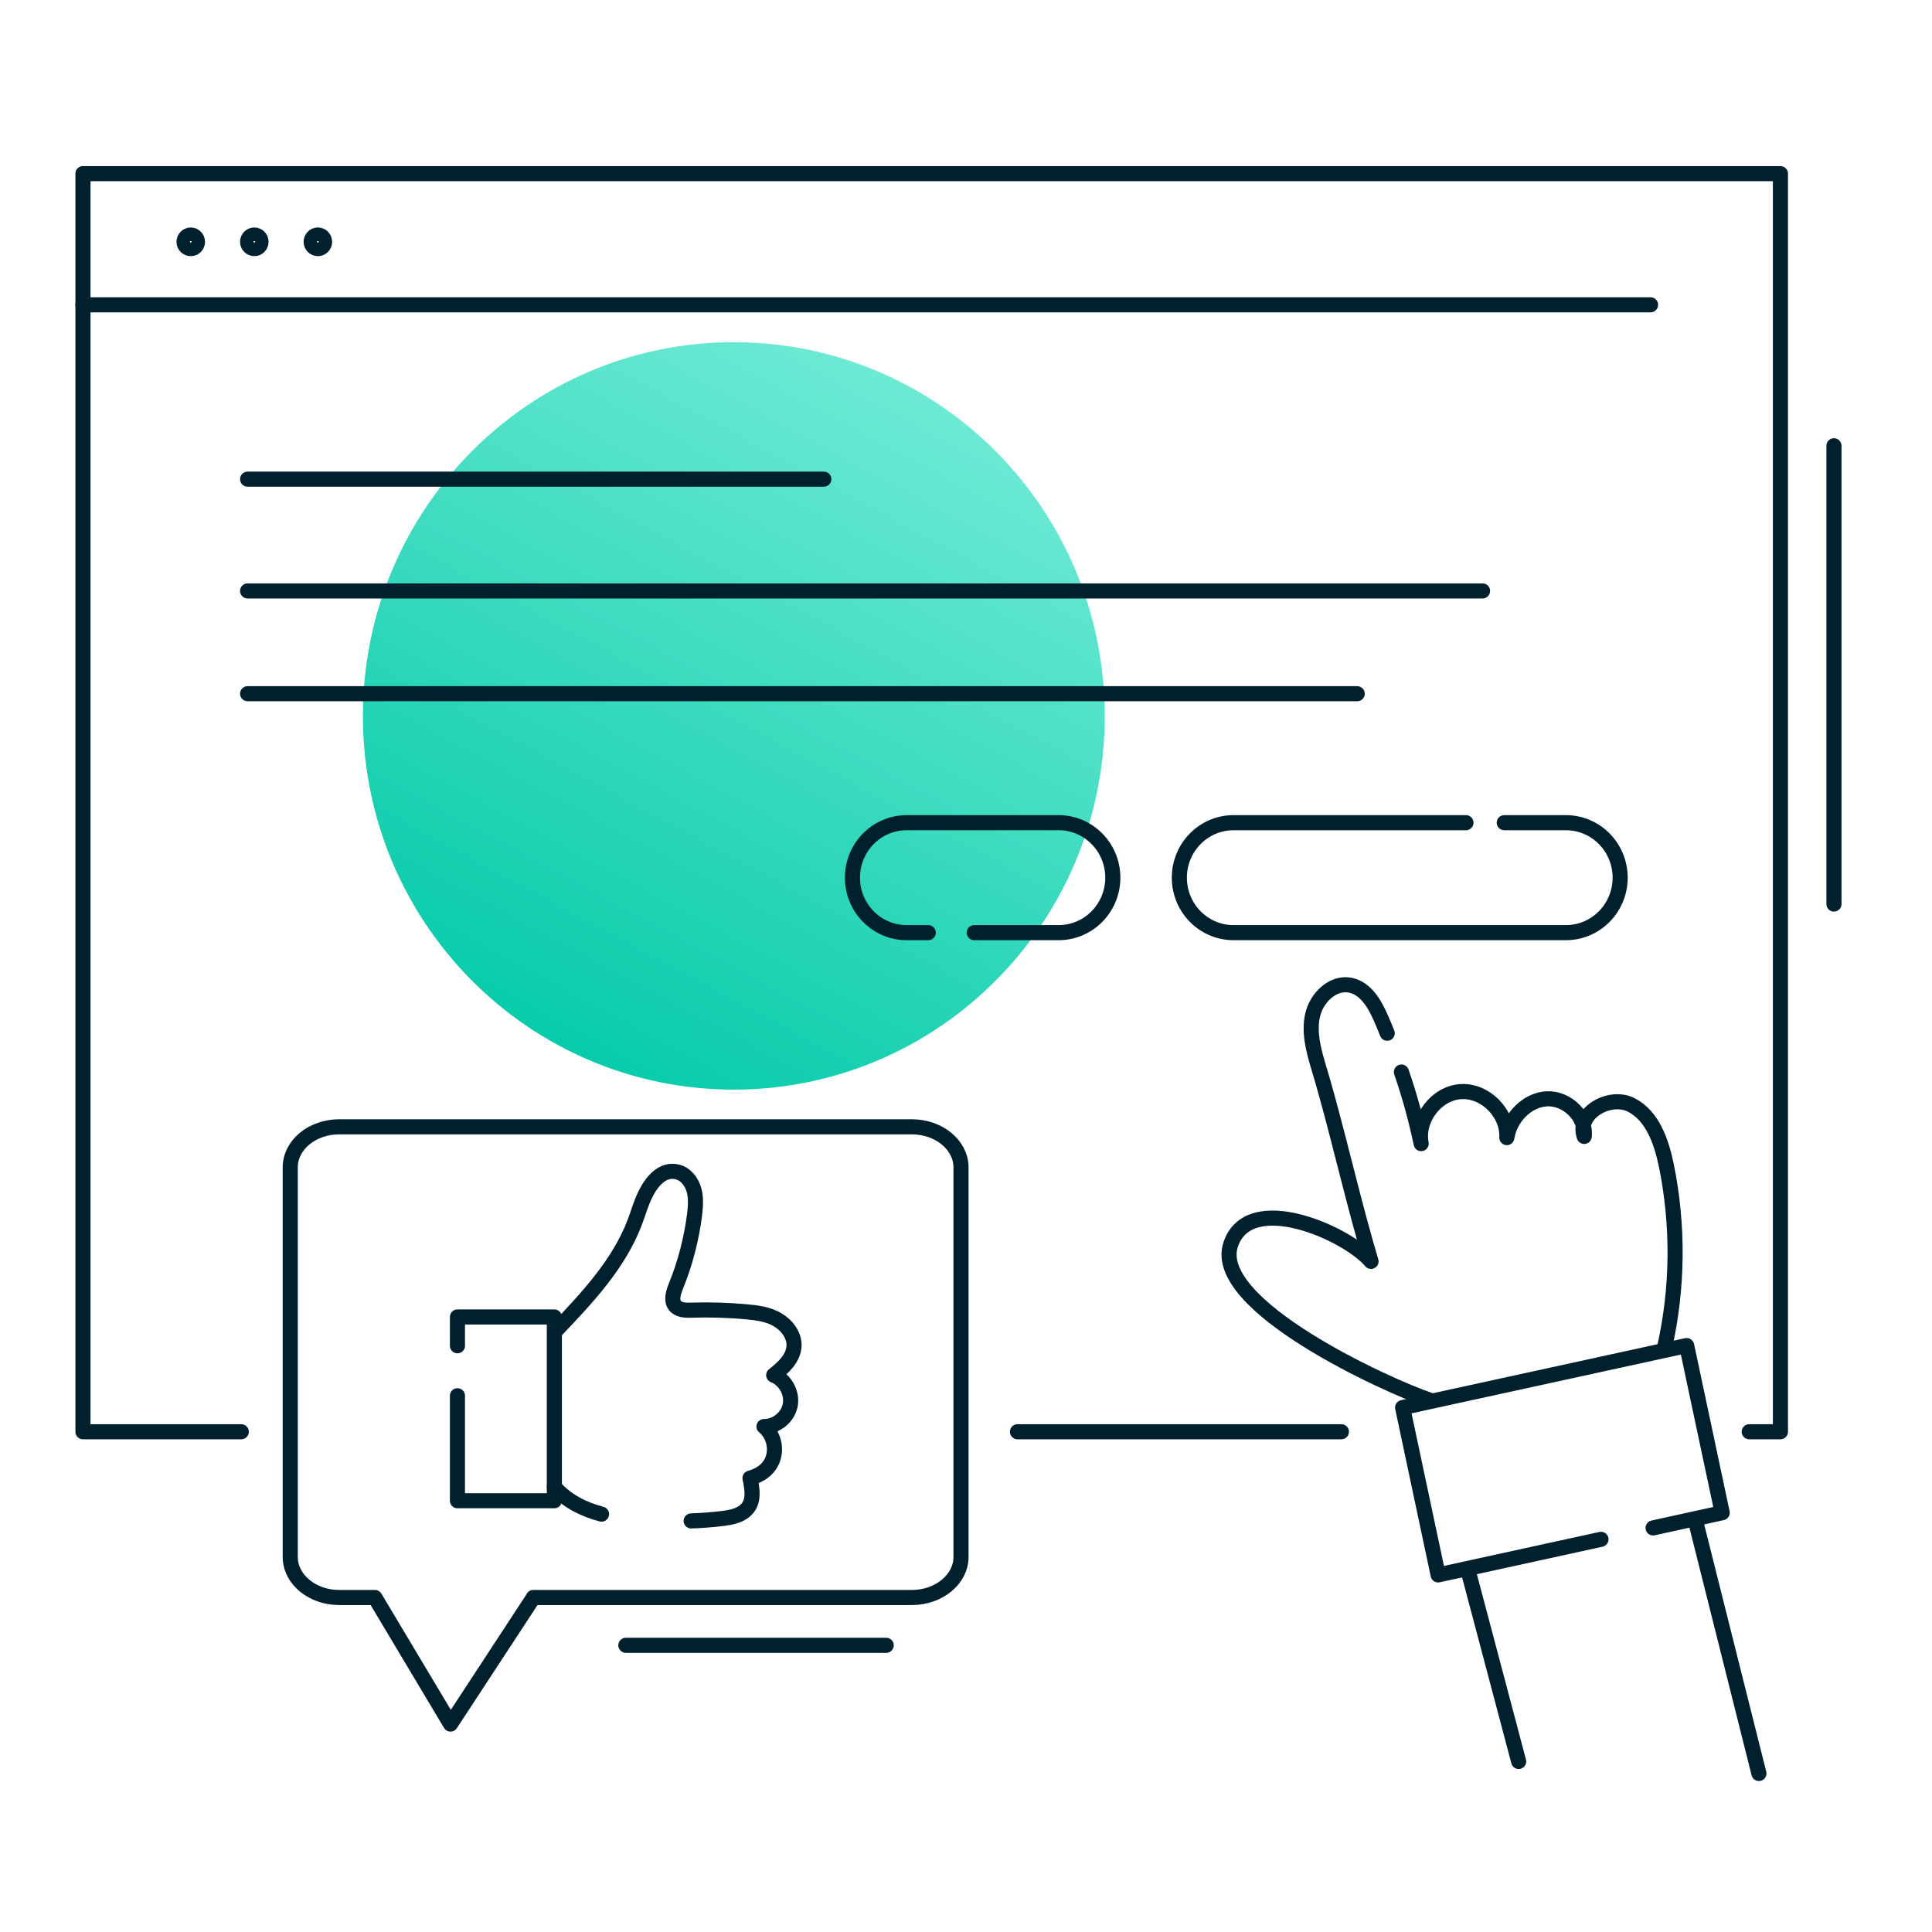 <?xml version="1.0" encoding="UTF-8"?>
<svg xmlns="http://www.w3.org/2000/svg" width="128" height="128" viewBox="0 0 128 128" fill="none">
  <g clip-path="url(#clip0_2521_8124)">
    <path d="M48.617 72.19C62.193 72.19 73.192 61.102 73.192 47.431C73.192 33.759 62.193 22.671 48.617 22.671C35.042 22.671 24.043 33.746 24.043 47.431C24.043 61.115 35.042 72.19 48.617 72.19Z" fill="url(#paint0_linear_2521_8124)"></path>
    <path d="M16.404 31.746H54.58" stroke="#00202E" stroke-linecap="round" stroke-linejoin="round"></path>
    <path d="M16.404 39.151H98.223" stroke="#00202E" stroke-linecap="round" stroke-linejoin="round"></path>
    <path d="M16.404 45.96H89.918" stroke="#00202E" stroke-linecap="round" stroke-linejoin="round"></path>
    <path d="M35.341 105.839L29.848 114.224L24.839 105.839H22.472C20.68 105.839 19.229 104.633 19.229 103.15V77.343C19.229 75.86 20.68 74.654 22.472 74.654H60.413C62.204 74.654 63.669 75.86 63.669 77.343V103.15C63.669 104.633 62.204 105.839 60.413 105.839H35.328H35.341Z" stroke="#00202E" stroke-linecap="round" stroke-linejoin="round"></path>
    <path d="M41.463 109.005H58.713" stroke="#00202E" stroke-linecap="round" stroke-linejoin="round"></path>
    <path d="M39.854 100.315C38.677 100.01 37.539 99.44 36.728 98.513" stroke="#00202E" stroke-linecap="round" stroke-linejoin="round"></path>
    <path d="M36.846 88.14C38.886 85.994 40.992 83.769 42.051 80.987C42.286 80.377 42.456 79.741 42.744 79.158C43.136 78.337 43.869 77.383 44.889 77.648C45.425 77.781 45.818 78.284 45.974 78.827C46.131 79.37 46.079 79.94 46.014 80.51C45.804 82.112 45.399 83.689 44.784 85.199C44.614 85.623 44.444 86.14 44.719 86.498C44.967 86.802 45.412 86.815 45.804 86.802C47.021 86.762 48.237 86.802 49.44 86.908C50.16 86.974 50.892 87.067 51.52 87.438C52.148 87.809 52.645 88.471 52.605 89.2C52.553 90.008 51.886 90.617 51.258 91.108C52.017 91.399 52.501 92.273 52.357 93.082C52.213 93.89 51.428 94.525 50.617 94.512C51.193 94.989 51.441 95.81 51.245 96.526C51.036 97.294 50.408 97.731 49.689 97.93C49.846 98.685 50.016 99.599 49.296 100.142C48.917 100.434 48.433 100.527 47.962 100.593C47.243 100.686 46.511 100.739 45.791 100.765" stroke="#00202E" stroke-linecap="round" stroke-linejoin="round"></path>
    <path d="M30.307 89.16V87.253H36.728V99.427H30.307V92.472" stroke="#00202E" stroke-linecap="round" stroke-linejoin="round"></path>
    <path d="M15.985 94.857H5.496V11.503H117.958V94.857H115.891" stroke="#00202E" stroke-linecap="round" stroke-linejoin="round"></path>
    <path d="M67.41 94.857H88.872" stroke="#00202E" stroke-linecap="round" stroke-linejoin="round"></path>
    <path d="M5.496 20.194H109.352" stroke="#00202E" stroke-linecap="round" stroke-linejoin="round"></path>
    <path d="M121.504 29.533V59.897" stroke="#00202E" stroke-linecap="round" stroke-linejoin="round"></path>
    <path d="M12.638 16.471C12.884 16.471 13.083 16.27 13.083 16.021C13.083 15.772 12.884 15.57 12.638 15.57C12.392 15.57 12.193 15.772 12.193 16.021C12.193 16.27 12.392 16.471 12.638 16.471Z" stroke="#00202E" stroke-linecap="round" stroke-linejoin="round"></path>
    <path d="M16.849 16.471C17.095 16.471 17.294 16.27 17.294 16.021C17.294 15.772 17.095 15.57 16.849 15.57C16.603 15.57 16.404 15.772 16.404 16.021C16.404 16.27 16.603 16.471 16.849 16.471Z" stroke="#00202E" stroke-linecap="round" stroke-linejoin="round"></path>
    <path d="M21.06 16.471C21.305 16.471 21.505 16.27 21.505 16.021C21.505 15.772 21.305 15.57 21.06 15.57C20.814 15.57 20.615 15.772 20.615 16.021C20.615 16.27 20.814 16.471 21.06 16.471Z" stroke="#00202E" stroke-linecap="round" stroke-linejoin="round"></path>
    <path d="M61.499 61.791H60.073C58.085 61.791 56.477 60.161 56.477 58.148C56.477 56.134 58.085 54.505 60.073 54.505H70.13C72.118 54.505 73.727 56.134 73.727 58.148C73.727 60.161 72.118 61.791 70.13 61.791H64.546" stroke="#00202E" stroke-linecap="round" stroke-linejoin="round"></path>
    <path d="M99.662 54.505H103.742C105.73 54.505 107.339 56.134 107.339 58.148C107.339 60.161 105.73 61.791 103.742 61.791H81.731C79.743 61.791 78.135 60.161 78.135 58.148C78.135 56.134 79.743 54.505 81.731 54.505H97.125" stroke="#00202E" stroke-linecap="round" stroke-linejoin="round"></path>
    <path d="M92.848 71.024C93.41 72.667 93.789 74.058 94.156 75.767C93.842 74.164 95.15 72.428 96.771 72.323C98.393 72.217 99.91 73.74 99.832 75.37C100.041 74.045 101.166 72.866 102.486 72.799C103.807 72.733 105.102 73.965 104.958 75.29C104.422 73.766 106.632 72.481 108.058 73.197C109.483 73.912 110.072 75.634 110.399 77.211C111.21 81.185 111.171 85.332 110.281 89.279" stroke="#00202E" stroke-linecap="round" stroke-linejoin="round"></path>
    <path d="M94.718 92.763C91.932 91.823 80.188 86.484 81.535 82.457C82.751 78.787 89.29 81.728 90.834 83.57C89.748 79.927 88.898 76.178 87.878 72.495C87.721 71.912 87.551 71.342 87.381 70.773C87.041 69.633 86.701 68.428 86.963 67.262C87.224 66.096 88.31 65.037 89.474 65.275C90.507 65.487 91.108 66.56 91.527 67.54C91.697 67.924 91.749 68.07 91.906 68.454" stroke="#00202E" stroke-linecap="round" stroke-linejoin="round"></path>
    <path d="M97.268 104.064L100.616 116.702" stroke="#00202E" stroke-linecap="round" stroke-linejoin="round"></path>
    <path d="M112.309 100.672L116.533 117.497" stroke="#00202E" stroke-linecap="round" stroke-linejoin="round"></path>
    <path d="M106.07 101.984L95.28 104.342L92.926 93.254L111.746 89.147L114.1 100.222L109.522 101.229" stroke="#00202E" stroke-linecap="round" stroke-linejoin="round"></path>
  </g>
  <defs>
    <linearGradient id="paint0_linear_2521_8124" x1="59.349" y1="23.06" x2="33.265" y2="71.429" gradientUnits="userSpaceOnUse">
      <stop stop-color="#71EBD6"></stop>
      <stop offset="1" stop-color="#00C9A7"></stop>
    </linearGradient>
    <clipPath id="clip0_2521_8124">
      <rect width="117" height="107" fill="white" transform="translate(5 11)"></rect>
    </clipPath>
  </defs>
</svg>
